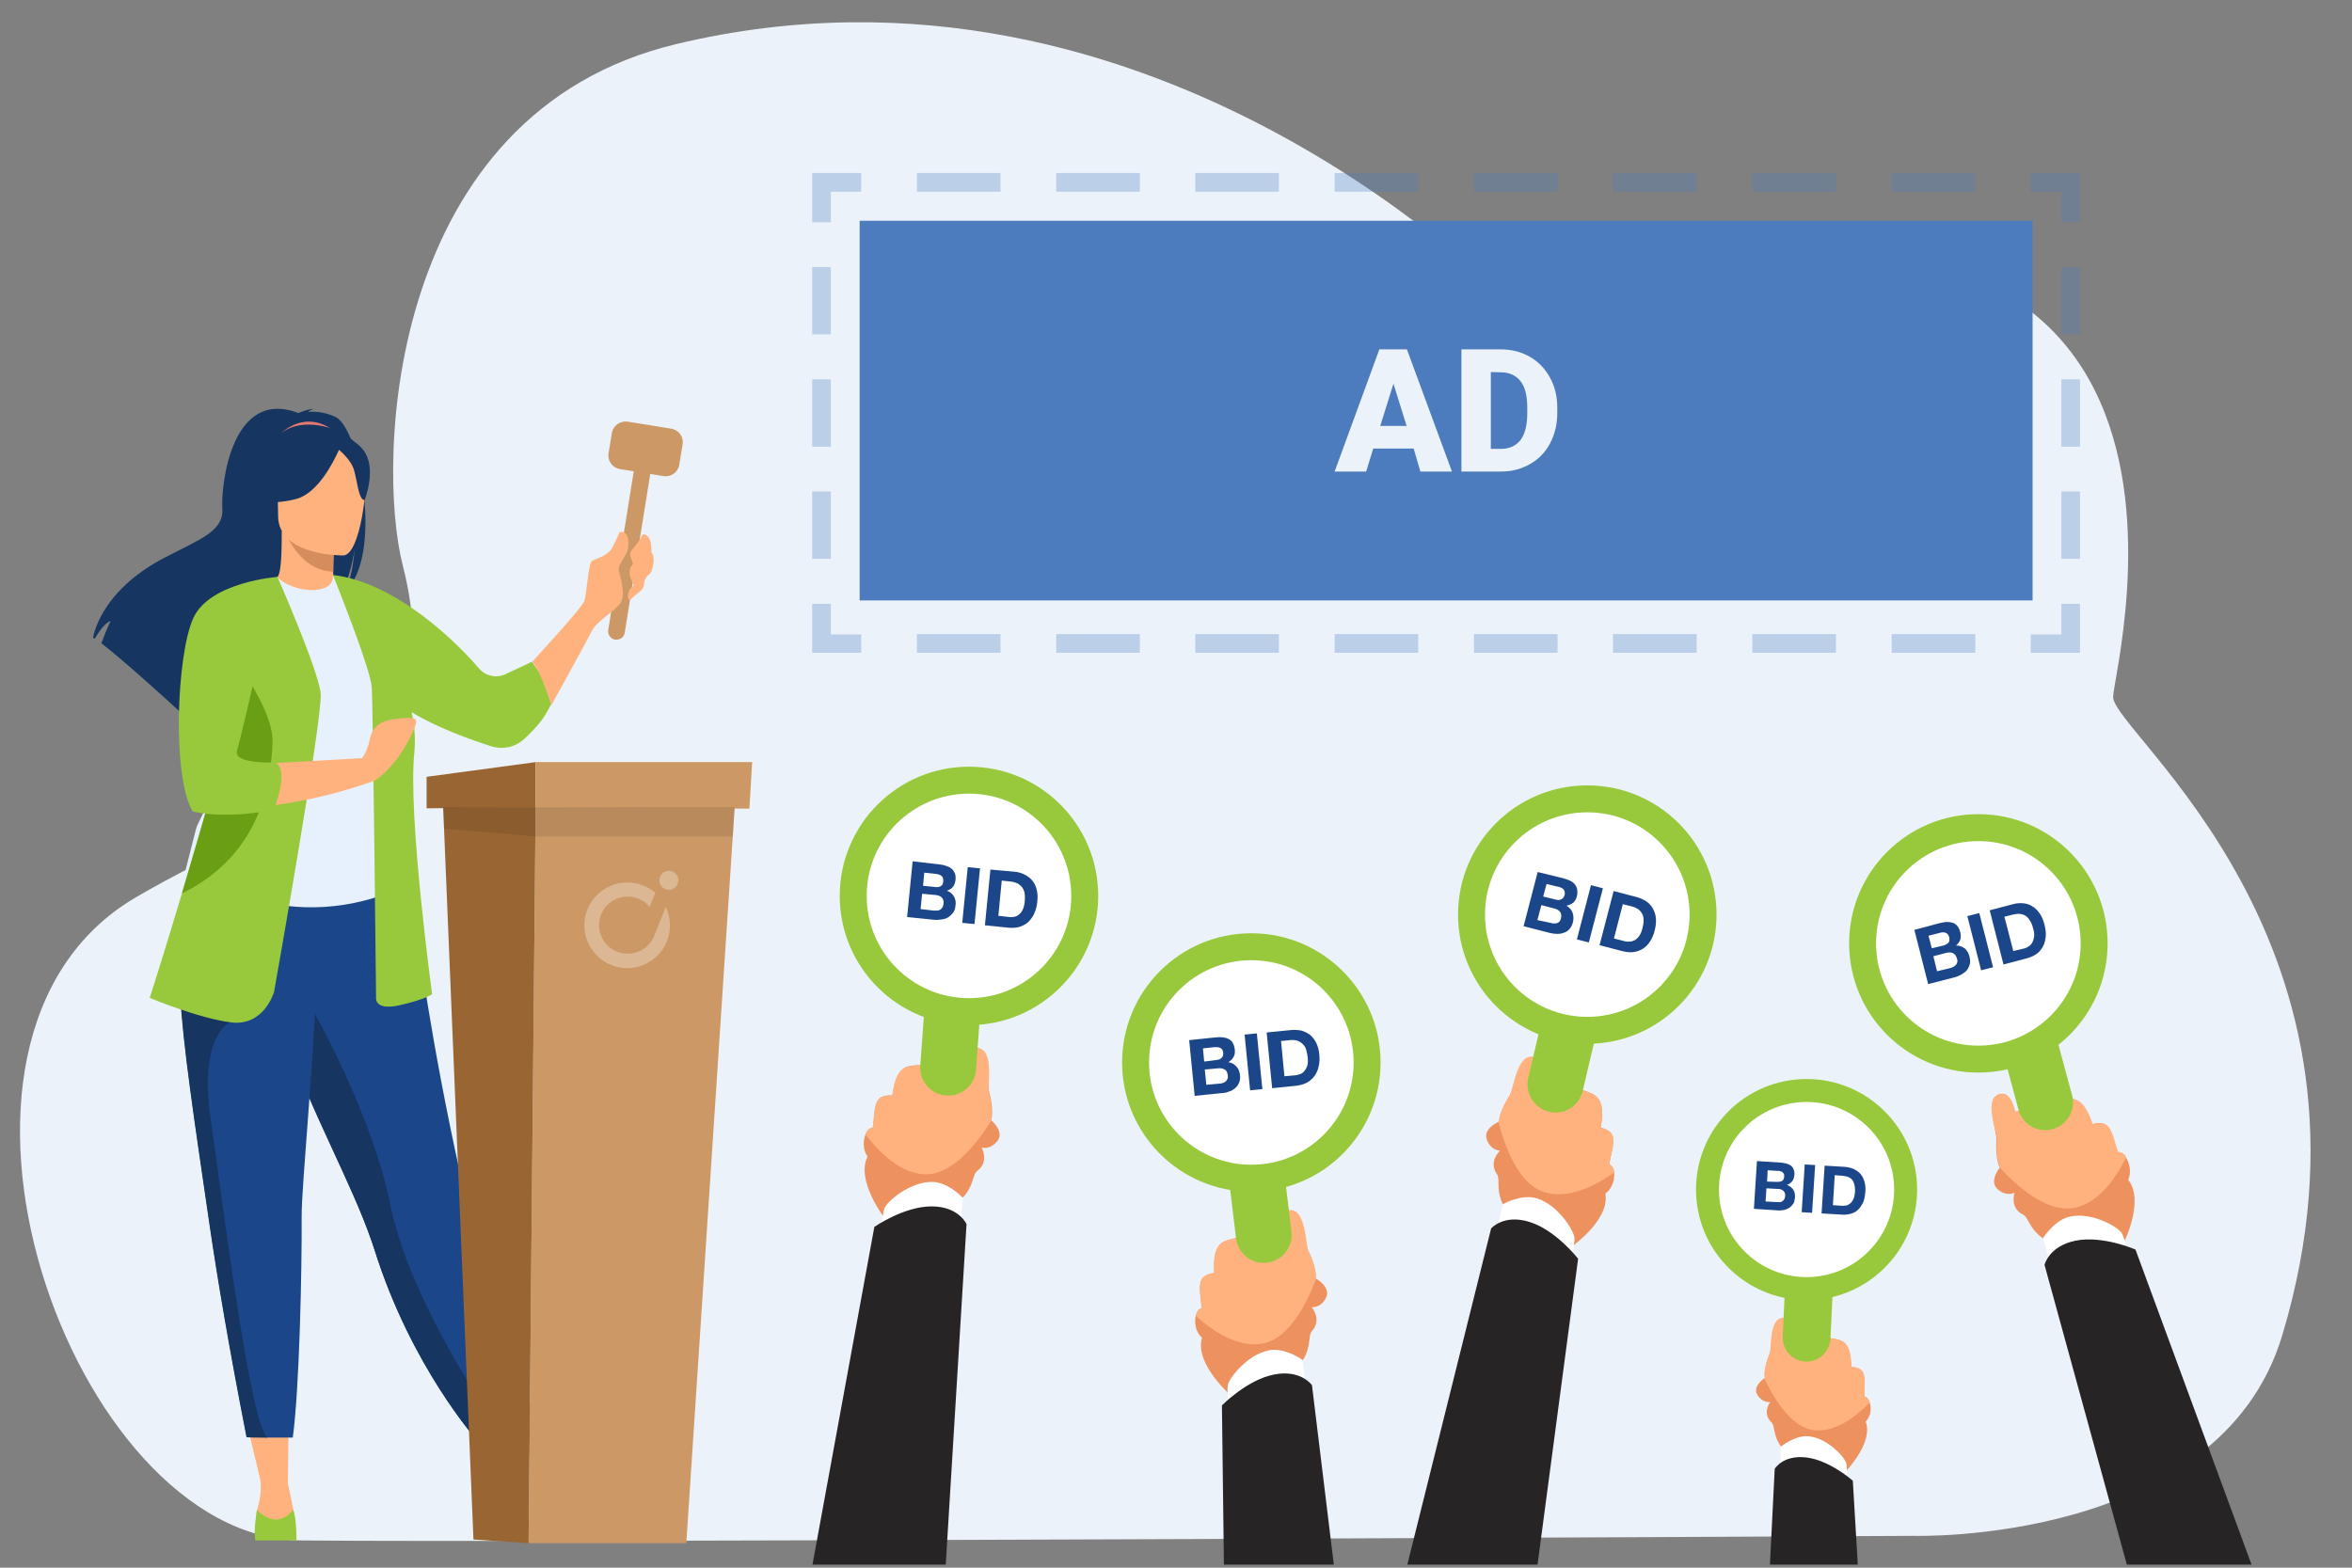 <svg version="1.1" id="Layer_1" xmlns="http://www.w3.org/2000/svg" xmlns:xlink="http://www.w3.org/1999/xlink" x="0" y="0" viewBox="0 0 768 512" xml:space="preserve"><rect x="0" y="0" width="768" height="512" fill="#808080" stroke="none"/><style>.st0{fill:#ebf2f9}.st2{fill:#4c7cbe}.st3{fill:#ffb27d}.st4{fill:#163560}.st7{fill:#1c468a}.st10{fill:#98c93c}.st12{fill:#c96}.st13{fill:#963}.st14{opacity:.1;enable-background:new}.st16{fill:#ed925f}.st17{fill:#fff}.st18{fill:#262425}.st19{enable-background:new}</style><path class="st0" d="M690 227.6c.1-10.4 53.8-204.4-196-127.5 0 0-116.3-123.3-273.2-85.7-94.4 22.6-98 136.2-89.3 170.2 17.5 68.7-36.9 79-87.2 108.5-79 46.3-20.9 209.2 53.8 210s527-1.5 527-1.5 99.5 2.9 120.1-65.4c38.5-128.1-55.4-197.1-55.2-208.6z"/><g opacity=".3"><path class="st2" d="M271.3 72.6h-6.1V56.5h16v6.1h-9.9zM645 62.6h-27.3v-6.1H645v6.1zm-45.5 0h-27.3v-6.1h27.3v6.1zm-45.5 0h-27.3v-6.1H554v6.1zm-45.4 0h-27.3v-6.1h27.3v6.1zm-45.5 0h-27.3v-6.1h27.3v6.1zm-45.5 0h-27.3v-6.1h27.3v6.1zm-45.4 0h-27.3v-6.1h27.3v6.1zm-45.5 0h-27.3v-6.1h27.3v6.1zM679.2 72.6h-6.1v-10h-10v-6.1h16.1zM679.2 182.5h-6.1v-22h6.1v22zm0-36.6h-6.1v-22h6.1v22zm0-36.7h-6.1v-22h6.1v22zM679.2 213.2h-16.1v-6h10v-10h6.1zM645 213.2h-27.3v-6.1H645v6.1zm-45.5 0h-27.3v-6.1h27.3v6.1zm-45.5 0h-27.3v-6.1H554v6.1zm-45.4 0h-27.3v-6.1h27.3v6.1zm-45.5 0h-27.3v-6.1h27.3v6.1zm-45.5 0h-27.3v-6.1h27.3v6.1zm-45.4 0h-27.3v-6.1h27.3v6.1zm-45.5 0h-27.3v-6.1h27.3v6.1zM281.2 213.2h-16v-16h6.1v10h9.9zM271.3 182.5h-6.1v-22h6.1v22zm0-36.6h-6.1v-22h6.1v22zm0-36.7h-6.1v-22h6.1v22z"/></g><path class="st2" d="M280.7 72.1h383v124h-383z"/><path class="st3" d="M79.4 459.9l5.9 24.6H94l.3-24.6zM163.1 461l16.6 23.5 6.5-8.3-10-18.5z"/><path class="st4" d="M109.8 136.3c-2.8-1.4-6-2-9.2-1.8.6-.5 1.2-.8 1.9-.9-1.6-.2-5.1 1.3-5.1 1.3-21.9-8.4-25.3 23.8-24.8 31.2s-7.3 10-18.6 15.9c-21.7 11.2-23.6 26.3-23.6 26.3l.5.3c1.1-1.8 3.3-5.2 5.2-5.8-1.1 2.4-2.1 4.8-3 7.3 6.4 4.9 18.4 15.7 26.7 23.3-.1-1.6.1-3.2.6-4.7l1 6.2c4.5 4.1 7.6 7 7.6 7-.6-6 27.3-37.9 41.9-47.5 3.5-5.2 4.8-14.4 4.9-15.1-.6 7.3-1.9 11.4-3 13.7 12.2-11.3 5-52.1-3-56.7z"/><path class="st3" d="M109.9 195c.1 0-7 3.7-12.4 2.3-5-1.4-8.3-7.9-8.2-7.9 2.1-.4 2.7-3.4 2.7-15.9l1 .2 16.2 3.2s-.4 5.1-.4 9.9c0 3.9.2 7.8 1.1 8.2z"/><path d="M91.7 141.6s8-8.5 18-.4c-.1 0-5.9-1.1-18 .4z" fill="#e37970"/><path d="M109.2 176.8s-.4 5.1-.4 9.9c-9-.2-13.8-8.5-15.8-13.1l16.2 3.2z" fill="#d68d5d"/><path class="st4" d="M91.3 171.9s-4.7-7.5-5.9-13.9c-.8-4.6 1.5-21.5 18.5-19.1 3.4.5 6.7 1.7 9.6 3.6 3.7 2.5 9 7.9 3.1 22.7l-1.6 5-23.7 1.7z"/><path class="st7" d="M173.6 469.7l-8.6.3-9.3.3s-21.4-23.9-33.4-62.1l-.9-2.7c-6.6-19.2-20.2-43.2-27.4-65-1.1-3.5-2.2-6.8-3.1-9.8-.3-1-.6-2-.9-2.9-5.3-18.4-6.8-30.5-8.2-43.4l51.9.4s8.4 88.1 39.9 184.9z"/><path d="M126.4 255c-.1 24.7 3.6 35.3 3.6 35.3-15.3 6.8-32.6 7.9-48.6 3-.3-.1-21.9-5-21.9-5 .4-1 4.4-17.6 4.8-18.5 5.6-12 9.8-17.2 10.5-20.9 1.1-6.8 1.3-13.8.6-20.7-1-11-3.2-21.9-6.4-32.5 7.2-1.6 14.1-4.4 21.6-7.2 1.7 2.1 6.8 4.3 11.4 4.2 5.3-.1 6.9-2.3 6.7-4.8 5.6 3.1 10.1 6.1 10.1 6.1 4.8 8.3 14.4 16.3 15.1 29 .2 2.9-7.5 31.3-7.5 32z" fill="#e7f1fd"/><path d="M81.8 257.7c-2.3 3.2-6.6 22.7-17.4 25.2 5.6-13.9 9.8-20 10.5-24.3 1.1-7.9 1.3-16 .6-24 3.6-6.4 6.3-10.7 6.3-10.7.3-1 5.8-17.9 7.5-2.8s-4.9 33-7.5 36.6z" fill="#5f9aa8"/><path class="st3" d="M112.2 181.4s-21.4.4-21.4-13-2.8-22.2 10.9-23 16.3 4.3 17.4 8.7-1.4 26.8-6.9 27.3z"/><path class="st4" d="M118.4 146.7c-3.3-4-5.8-3.1-7.2-1.9-4.6-6.9-19.2 3.1-19.2 3.1-1 5.8-3.9 11.1-8.3 15 0 0 3.9 2.4 12.9.1 7.1-1.8 12.2-11.9 14.1-16.1 1.3 1.1 4 3.8 4.8 6.3 1.1 3.4 1.6 10.4 3.6 10.1-.1 0 4.3-10.6-.7-16.6z"/><path class="st3" d="M85 483.1c.4 3.4 0 6.9-1.1 10.1 0 0-1.4 6.5 5 6.6s8-.5 7.3-4.5-2.2-10.8-2.2-10.8l-9-1.4z"/><path class="st10" d="M96.8 503.1H83.4c-.7-3.4.5-9.9.5-9.9 7.3 7 11.8-.2 11.8-.2 1.2 3 1.1 10.1 1.1 10.1z"/><path class="st3" d="M201.7 496.4s-11.9-13.5-15.5-20.2l-8.8 4.5 19.7 18.5 4.6-.6v-2.2z"/><path class="st10" d="M173.7 216.1l-2.9 1.4-5.8 2.7c-2.9 1.4-6.5.6-8.6-1.9-7.6-8.9-27.3-28.1-47.6-30.5h-.1l.1.2c1.1 2.8 12.3 30.7 12.6 36.6.4 6.2 1.4 101.2 1.4 101.2s-.7 4.4 7.7 2.5 10.6-3.6 10.6-3.6-8-58.6-5.8-79c.4-4.4.1-8.8-.9-13.1 8.2 5 19.3 9 25.9 11.1 3.8 1.2 7.9.4 10.8-2.3 1.8-1.6 3.4-3.3 5-5.2 2.7-3.2 5.2-9 5.2-9l-7.6-11.1z"/><path class="st4" d="M165 470l-9.3.3s-21.4-23.9-33.4-62.1l-.9-2.7c-6.6-19.2-20.2-43.2-27.4-65-1.1-3.5-2.2-6.8-3.1-9.8-.3-1-.6-2-.9-2.9l7.6-5.8s22.9 37.1 30 72.1c6.3 30.3 31 66.8 37.4 75.9z"/><path class="st7" d="M98.5 397.3c.1 17-.7 56.1-2.9 72.2h-8.2c-4.5 0-6.8-.1-6.8-.1-5.5-28.1-9.5-51.4-12.4-71.5-2.4-16.5-4.5-30.6-6.1-42.7s-2.8-22.5-3.2-31.1c-.1-1.4-.1-2.7-.1-4v-3.8l44.8-4.4c-.6 30-5.2 75.5-5.1 85.4z"/><path class="st4" d="M87.3 469.5c-4.5 0-6.8-.1-6.8-.1C75 441.3 71 418 68.1 397.9c-2.4-16.5-4.5-30.6-6.1-42.7s-2.8-22.5-3.2-31.1l16.5 9.7s-10.5 3.7-6.5 31.7 13 100.1 18.5 104z"/><path class="st10" d="M89.5 323.9s-3.2 11.4-14.1 10-26.5-8-26.5-8 4.7-14.7 10.5-34.1c7-23.5 15.7-53.7 19.8-72.8 1-4.3 1.7-8.6 2.2-13l9.2-17.6s13.3 30.3 14.1 38-15.2 97.5-15.2 97.5z"/><path class="st3" d="M128.5 234.9c-5.3.7-7.3 3.5-7.9 7.2-.4 1.9-1.2 3.8-2.3 5.5-5.2.3-17.7 1-28.2 1.6l-.9 13.8c10.7-1.4 21.2-3.9 31.3-7.4 1.3-.3 2.6-1 3.6-1.9 7.5-6.2 11.8-16.5 11.8-18s-2.2-1.5-7.4-.8z"/><path d="M89 242.4c-.5 12.4-3.4 36.4-29.4 49.3l-.2.1c7-23.5 15.7-53.7 19.8-72.8 4.8 7.1 10 16.6 9.8 23.4z" fill="#699e15"/><path class="st10" d="M90.7 188.4s-22.2 1.6-27.6 13.5-7 51.5-.2 63.1c0 0 9.4 2.7 25.9-.4l.6-.1s5.3-12.9.5-15.5c0 0-14 .7-12.5-3.9s13.3-56.7 13.3-56.7z"/><path class="st12" d="M211.7 141.3c1.5.2 2.5 1.6 2.3 3.1l-10 62.2c-.2 1.5-1.6 2.5-3.1 2.3-1.5-.2-2.5-1.6-2.3-3.1l10-62.2c.2-1.6 1.6-2.6 3.1-2.3z"/><path class="st12" d="M204.9 137.7l14.3 2.3c2.4.4 4.1 2.7 3.7 5.1l-1.1 6.7c-.4 2.4-2.7 4.1-5.1 3.7l-14.3-2.3c-2.4-.4-4.1-2.7-3.7-5.1l1.1-6.7c.4-2.4 2.7-4 5.1-3.7z"/><path class="st3" d="M202.3 173.8c2.6-.6 3.3 2.5 2.7 5.7-.3 1.4-3 5.1-3 6.1-.1 1.7 3.1 8.8.1 12s-7.3 5.4-8.8 8.4-13.3 24.4-13.3 24.4-3.2-10.8-6.2-14.3c0 0 16.2-17.5 17-19.8s1.3-12.4 2.5-13.1 4.8-1.6 6.3-3.8c1-1.7 1.9-3.6 2.7-5.6zM209.9 174.5c3.3 0 2.8 5.9 2.8 5.9 1.5 1.3.4 6.3-.6 7.1s-.9.7-1.5 1.9.2 2.4-1.8 3.9c-1.1.8-2.2 1.8-3.2 2.8-1.3-1-.1-4 .9-4.5s-.9-2.5-.9-4.3.1-2 .9-2.8-2-3.2 0-5.1c1.3-1.4 2.5-3.1 3.4-4.9z"/><path class="st12" d="M174.9 263.6L172.6 504h51.5l15.8-240.4z"/><path class="st13" d="M144.7 263.6l9.9 239.2 18 1.2 2.3-240.4z"/><path class="st13" d="M139.3 253.7V264l35.6-.4v-14.7z"/><path class="st12" d="M244.7 264.1l-69.8-.5v-14.7h70.7z"/><path class="st14" d="M239.9 263.6l-.6 9.6H175l-.1-9.6z"/><path class="st14" d="M145 270.6l30 2.6-.1-9.6h-30.2z"/><defs><path id="SVGID_1_" d="M735.2 511h-493l3.7-291.7h493z"/></defs><clipPath id="SVGID_2_"><use xlink:href="#SVGID_1_" overflow="visible"/></clipPath><g clip-path="url(#SVGID_2_)"><path class="st16" d="M289.4 398.6s-10.2-12.8-6.1-20.9c0 0-2.1-2.4-.9-6.6.8-2.9 2.6-2.8 2.6-2.8.6-2.7.1-8.7 2.8-10 1.1-.5 2.4-.7 3.6-.5.4-1.9.8-7.9 4.7-9.4s18.7.5 19.1.5-.4-7.1 4.1-6.6 3.2 12.8 3.6 14 1.7 6.9.7 9.5c0 0 4.5 3.7 2.1 6.8s-5.2 2.2-5.2 2.2 2.7 4.5-1.4 7.6c-1.9 1.5-.7 6.1-7.5 11.3s-20.3 7.8-22.2 4.9z"/><path class="st17" d="M313.2 404.4l1.2-13.2s-4.8-5.2-10.1-5.2c-7.4 0-14.7 6.5-15.5 8.6s-1.2 9.8-1.2 9.8 25.4 1.8 25.6 0z"/><path class="st18" d="M307.6 530.9l8-131.1s-2.5-5.8-11.4-5.8c-9.1 0-18.7 6.7-18.7 6.7l-22.8 124.5 44.9 5.7z"/><path class="st3" d="M323.7 366l-.2-.1c.9-2.6-.3-8.3-.7-9.5s2-14-3.6-14c-4.5 0-3.7 6.6-4.1 6.6s-15.2-2-19.1-.5-4.3 7.5-4.7 9.4c-1.2-.2-2.5 0-3.6.5-2.7 1.3-2.1 7.3-2.8 10 0 0-1.4 0-2.3 2.1 4.3 5.6 11.8 13.5 20.6 13 8.4-.6 15.9-10.2 20.5-17.5z"/><path class="st10" d="M314.6 280.4c5 .4 8.8 4.7 8.4 9.8l-4.3 59.2c-.4 5-4.7 8.8-9.8 8.4-5-.4-8.8-4.7-8.4-9.8l4.3-59.2c.4-5 4.8-8.8 9.8-8.4z"/><circle class="st10" cx="316.4" cy="292.6" r="42.2"/><circle class="st17" cx="316.4" cy="292.6" r="33.4"/><g class="st19"><path class="st7" d="M306.6 282.3c.9.1 1.6.2 2.3.5.7.2 1.3.5 1.8.9s.8.9 1.1 1.5c.2.6.3 1.3.2 2.2-.1.9-.4 1.7-.8 2.2-.5.6-1.1 1-2 1.3 1.1.4 1.9 1.1 2.3 1.9.5.9.7 1.9.5 3-.1.9-.3 1.7-.8 2.3s-1 1.1-1.6 1.5c-.6.4-1.4.6-2.2.7-.8.1-1.6.2-2.4.1l-8.8-.9 1.8-18.2 8.6 1zm-1.7 15.1h1.1c.4 0 .7-.1 1-.3.3-.2.5-.4.7-.7.2-.3.3-.7.4-1.2.1-.9-.1-1.6-.6-2.1s-1.2-.7-2-.8l-4.4-.4-.5 5 4.3.5zm.5-7.7c.7.1 1.3 0 1.8-.3s.8-.8.8-1.6c0-.4 0-.8-.1-1.1-.1-.3-.3-.5-.6-.7-.2-.2-.5-.3-.8-.4-.3-.1-.7-.2-1-.2l-3.7-.4-.4 4.3 4 .4zM320 283.6l-1.8 18.2-4-.4 1.8-18.2 4 .4zM331.3 284.7c1.2.1 2.2.4 3.2.9s1.8 1.1 2.5 1.9 1.2 1.8 1.5 3c.3 1.2.4 2.5.2 4-.1 1.3-.4 2.5-.9 3.6-.4 1.1-1.1 2-1.8 2.8-.8.8-1.7 1.3-2.8 1.7-1.1.4-2.3.5-3.7.4l-7.9-.8 1.8-18.2 7.9.7zm-1.7 14.8c.6.1 1.1 0 1.7-.1s1.1-.4 1.5-.8c.5-.4.9-.9 1.2-1.6.3-.7.5-1.5.6-2.5.1-.9.1-1.8 0-2.5-.1-.8-.3-1.4-.7-2-.4-.6-.9-1-1.5-1.4-.6-.3-1.5-.6-2.4-.7l-2.9-.3-1.1 11.5 3.6.4z"/></g><path class="st16" d="M402.4 456.2s-12.5-10.6-9.9-19.3c0 0-2.6-2-2.2-6.3.3-3 2-3.3 2-3.3.1-2.8-1.6-8.5.8-10.3 1-.7 2.2-1.2 3.4-1.2 0-1.9-.7-8 2.8-10.1s18.5-3 18.9-3.1-1.7-6.9 2.7-7.3 5.6 11.9 6.2 13 3 6.5 2.5 9.2c0 0 5.1 2.8 3.4 6.3s-4.7 3.1-4.7 3.1 3.5 4 .1 7.8c-1.6 1.8.5 6.1-5.2 12.5s-18.4 11.4-20.8 9z"/><path class="st17" d="M426.8 457.3l-1.4-13.1s-5.7-4.2-11-3.2c-7.2 1.4-13.1 9.2-13.5 11.4s.7 9.9.7 9.9 25.4-3.2 25.2-5z"/><path class="st18" d="M440 547.7l-11.6-95.3s-3.6-5.2-12.3-3.5C407.2 450.6 399 459 399 459l1.2 96.5 39.8-7.8z"/><path class="st3" d="M429.8 417.6l-.2-.1c.4-2.7-1.9-8.1-2.5-9.2s-.7-14.1-6.2-13c-4.4.9-2.3 7.2-2.7 7.3s-15.3.9-18.9 3.1-2.8 8.2-2.8 10.1c-1.2 0-2.4.5-3.4 1.2-2.4 1.8-.7 7.6-.8 10.3 0 0-1.4.2-1.8 2.5 5.2 4.7 14.2 11 22.7 8.8 8-2.1 13.5-12.9 16.6-21z"/><path class="st10" d="M404.5 335.3c5-.6 9.5 3 10.1 8l7.1 59c.6 5-3 9.5-8 10.1-5 .6-9.5-3-10.1-8l-7.1-59c-.6-4.9 3-9.5 8-10.1z"/><circle class="st10" cx="408.6" cy="347" r="42.2"/><circle class="st17" cx="408.6" cy="347" r="33.4"/><g class="st19"><path class="st7" d="M397 338.8c.9-.1 1.7-.1 2.4 0s1.4.3 1.9.6 1 .7 1.3 1.3c.3.6.5 1.2.6 2.1.1.9 0 1.7-.4 2.4s-.9 1.2-1.7 1.7c1.2.2 2 .7 2.7 1.5s1 1.7 1.1 2.8c.1.9 0 1.7-.3 2.4s-.7 1.3-1.3 1.8c-.6.5-1.2.9-2 1.1-.8.3-1.5.5-2.4.5l-8.8.9-1.8-18.2 8.7-.9zm.2 7.4c.7-.1 1.3-.3 1.7-.7.4-.4.6-1 .5-1.7 0-.4-.2-.8-.3-1-.2-.3-.4-.4-.7-.6-.3-.1-.6-.2-.9-.2h-1l-3.7.4.4 4.3 4-.5zm1 7.7c.4 0 .8-.1 1.1-.2.3-.1.7-.3.9-.5.3-.2.4-.5.6-.8.1-.3.2-.7.1-1.2-.1-.9-.4-1.6-1-1.9s-1.3-.5-2.1-.4l-4.4.4.5 5 4.3-.4zM410.4 337.5l1.8 18.2-4 .4-1.8-18.2 4-.4zM421.7 336.4c1.2-.1 2.3 0 3.3.2 1 .3 2 .8 2.8 1.4.8.7 1.5 1.6 2 2.6.5 1.1.9 2.4 1 3.9.1 1.3.1 2.6-.2 3.7-.2 1.2-.7 2.2-1.3 3.1-.6.9-1.4 1.6-2.4 2.2-1 .6-2.2.9-3.6 1.1l-7.9.8-1.8-18.2 8.1-.8zm1.2 14.8c.6-.1 1.1-.2 1.7-.4.5-.2 1-.6 1.4-1.1.4-.5.7-1.1.9-1.8.2-.7.2-1.6.1-2.6-.1-.9-.3-1.7-.5-2.5-.2-.7-.6-1.3-1.1-1.8s-1-.8-1.7-1.1c-.7-.2-1.5-.3-2.5-.2l-2.9.3 1.1 11.5 3.5-.3z"/></g><path class="st16" d="M512.2 407.9s13.6-9.1 12-18.1c0 0 2.8-1.7 2.9-6 .1-3-1.6-3.5-1.6-3.5.2-2.8 2.5-8.3.4-10.4-.9-.8-2-1.4-3.2-1.6.2-1.9 1.6-7.8-1.7-10.4s-18-5.1-18.4-5.2 2.5-6.7-1.9-7.5-6.9 11.2-7.6 12.3-3.7 6.1-3.6 8.8c0 0-5.4 2.2-4 5.9s4.3 3.6 4.3 3.6-3.9 3.5-1 7.7c1.4 2-1.2 6 3.8 13s17 13.6 19.6 11.4z"/><path class="st17" d="M487.8 406.2l2.9-12.9s6.1-3.5 11.2-1.9c7 2.2 12 10.6 12.2 12.8s-1.8 9.7-1.8 9.7-24.9-5.9-24.5-7.7z"/><path class="st18" d="M453.8 534l33.1-132.8s4.1-4.8 12.6-2.1c8.6 2.7 15.8 12 15.8 12l-18.1 136.5-43.4-13.6z"/><path class="st3" d="M489.3 366.5l.2-.1c-.1-2.7 2.8-7.8 3.6-8.8s2.3-14 7.6-12.3c4.3 1.4 1.5 7.4 1.9 7.5s15.1 2.6 18.4 5.2 1.8 8.5 1.7 10.4c1.2.2 2.3.7 3.2 1.5 2.2 2-.2 7.6-.4 10.4 0 0 1.3.4 1.6 2.6-5.7 4.1-15.3 9.3-23.5 6.2-7.8-2.9-12.1-14.2-14.3-22.6z"/><path class="st10" d="M505.8 363.1c-4.9-1.2-7.9-6.1-6.8-11l13.6-57.8c1.2-4.9 6.1-7.9 11-6.8 4.9 1.2 7.9 6.1 6.8 11l-13.6 57.8c-1.2 5-6.1 8-11 6.8z"/><circle class="st10" cx="518.3" cy="298.7" r="42.2"/><circle class="st17" cx="518.3" cy="298.7" r="33.4"/><g class="st19"><path class="st7" d="M510.3 286.8c.8.2 1.6.5 2.3.8.7.3 1.2.7 1.6 1.2.4.5.7 1 .8 1.7.1.6.1 1.4-.1 2.2-.2.9-.6 1.6-1.2 2.1s-1.3.8-2.2 1c1 .6 1.7 1.4 2 2.3.3.9.4 1.9.1 3.1-.2.9-.6 1.6-1.1 2.2-.5.6-1.1 1-1.8 1.2-.7.3-1.4.4-2.2.4-.8 0-1.6-.1-2.4-.3l-8.6-2.2 4.6-17.7 8.2 2zm-4 14.6c.4.1.8.2 1.1.2.4 0 .7 0 1-.1.3-.1.6-.3.8-.5.2-.3.4-.6.5-1.1.2-.9.1-1.6-.3-2.1s-1-.9-1.9-1.1l-4.2-1.1-1.3 4.9 4.3.9zm1.7-7.6c.7.2 1.3.2 1.8-.1.5-.2.9-.7 1.1-1.4.1-.4.1-.8 0-1.1s-.2-.6-.4-.8c-.2-.2-.5-.4-.8-.5-.3-.1-.6-.3-1-.3l-3.7-.9-1.1 4.1 4.1 1zM523.4 290.1l-4.6 17.7-3.9-1 4.6-17.7 3.9 1zM534.5 293c1.1.3 2.2.8 3.1 1.4.9.6 1.6 1.4 2.1 2.3.5.9.9 2 1 3.2s0 2.5-.4 4c-.3 1.3-.8 2.4-1.4 3.4-.6 1-1.4 1.8-2.2 2.4-.9.6-1.9 1-3 1.2s-2.4.1-3.7-.2l-7.7-2 4.6-17.7 7.6 2zm-4 14.4c.6.1 1.1.2 1.7.1.6 0 1.1-.2 1.7-.5.5-.3 1-.8 1.4-1.4.4-.6.8-1.4 1-2.4.2-.9.4-1.7.4-2.5s-.1-1.5-.4-2.1c-.3-.6-.7-1.1-1.3-1.6-.6-.4-1.4-.8-2.3-1l-2.8-.7-2.9 11.2 3.5.9z"/></g><path class="st16" d="M693 406.9s7.6-14.5 1.9-21.6c0 0 1.6-2.8-.4-6.7-1.4-2.7-3-2.3-3-2.3-1.2-2.5-1.8-8.5-4.7-9.3-1.2-.3-2.4-.3-3.6.2-.8-1.8-2.3-7.6-6.5-8.3s-18.2 4.2-18.7 4.2-1-7.1-5.3-5.7-.7 13.1-.8 14.4-.3 7.1 1.1 9.5c0 0-3.7 4.5-.7 7.1s5.5 1.1 5.5 1.1-1.7 5 2.8 7.2c2.1 1 1.8 5.8 9.6 9.6s21.5 3.7 22.8.6z"/><path class="st17" d="M670.8 417.1l-3.7-12.7s3.7-6 8.9-7.1c7.2-1.5 15.7 3.5 16.8 5.4s3.1 9.4 3.1 9.4-24.6 6.8-25.1 5z"/><path class="st18" d="M700.3 532.2l-32.7-119.1s1.4-6.1 10.1-7.9c8.9-1.8 19.6 2.9 19.6 2.9l42.8 116.2-39.8 7.9z"/><path class="st3" d="M653.1 381.5c0-.1.1-.1.1-.2-1.4-2.3-1.3-8.2-1.1-9.5s-4.7-13.4.8-14.4c4.4-.8 4.9 5.8 5.3 5.7s14.5-4.9 18.7-4.2 5.7 6.6 6.5 8.3c1.1-.4 2.4-.5 3.6-.2 2.9.8 3.5 6.7 4.7 9.3 0 0 1.4-.3 2.6 1.6-3.1 6.3-9 15.5-17.7 16.7-8.4 1.1-17.6-6.8-23.5-13.1z"/><path class="st10" d="M670.2 368.8c-4.8 1.3-9.8-1.5-11.1-6.4l-15.4-57c-1.3-4.8 1.5-9.8 6.4-11.1 4.8-1.3 9.8 1.5 11.1 6.4l15.4 57c1.3 4.8-1.6 9.8-6.4 11.1z"/><circle class="st10" cx="646" cy="308.1" r="42.2"/><circle class="st17" cx="646" cy="308.1" r="33.4"/><g class="st19"><path class="st7" d="M633.3 301.5c.8-.2 1.6-.3 2.4-.4.7 0 1.4.1 2 .3.6.2 1.1.6 1.5 1.1.4.5.7 1.2.9 2 .2.9.2 1.7 0 2.4-.3.7-.7 1.3-1.4 1.9 1.2 0 2.1.4 2.9 1 .7.6 1.2 1.5 1.5 2.6.2.9.3 1.7.1 2.5-.2.7-.5 1.4-1 2s-1.1 1-1.8 1.4c-.7.4-1.4.7-2.2.9l-8.6 2.2-4.5-17.7 8.2-2.2zm1.3 7.3c.7-.2 1.2-.5 1.6-.9.4-.4.4-1 .3-1.8-.1-.4-.3-.7-.5-1-.2-.2-.5-.4-.8-.5-.3-.1-.6-.1-.9-.1-.3 0-.7.1-1 .2l-3.6.9 1.1 4.1 3.8-.9zm2.1 7.4c.4-.1.7-.2 1.1-.4.3-.2.6-.4.8-.6.2-.2.4-.5.5-.9.1-.3.1-.7-.1-1.2-.2-.9-.7-1.5-1.3-1.8-.6-.3-1.3-.3-2.2-.1l-4.2 1.1 1.2 4.9 4.2-1zM646.3 298.2l4.5 17.7-3.9 1-4.5-17.7 3.9-1zM657.3 295.3c1.1-.3 2.2-.4 3.3-.3 1.1.1 2.1.4 3 1 .9.5 1.7 1.3 2.4 2.3.7 1 1.2 2.2 1.6 3.7.3 1.3.5 2.5.4 3.7-.1 1.2-.3 2.2-.8 3.2s-1.1 1.8-2 2.5-2 1.2-3.4 1.6l-7.6 2-4.5-17.7 7.6-2zm3.5 14.5c.6-.1 1.1-.4 1.6-.7.5-.3.9-.7 1.2-1.3.3-.5.5-1.2.6-1.9.1-.7 0-1.6-.3-2.6-.2-.9-.5-1.7-.9-2.4s-.8-1.2-1.3-1.6c-.5-.4-1.2-.7-1.9-.8-.7-.1-1.6 0-2.5.2l-2.8.7 2.9 11.2 3.4-.8z"/></g><path class="st16" d="M601.9 481.4s10-9.8 7.3-17.1c1.4-1.5 1.9-3.5 1.5-5.5-.4-2.5-1.9-2.7-1.9-2.7-.3-2.4.8-7.4-1.3-8.8-.9-.6-1.9-.9-3-.8-.2-1.6.1-6.8-3-8.5s-16-1.5-16.3-1.5 1-6-2.8-6-4 10.5-4.5 11.5-2.2 5.7-1.6 8c0 0-4.2 2.7-2.5 5.5s4.2 2.4 4.2 2.4-2.7 3.6.4 6.6c1.5 1.4 0 5.2 5.2 10.4s16.4 8.7 18.3 6.5z"/><path class="st17" d="M581.1 483.8l.4-11.3s4.6-3.9 9.2-3.4c6.3.7 11.8 7 12.2 8.9s0 8.5 0 8.5-21.9-1.2-21.8-2.7z"/><path class="st18" d="M575.4 561.8l4.1-82.1s2.7-4.6 10.3-3.7c7.7.9 15.2 7.6 15.2 7.6l4.9 82.5-34.5-4.3z"/><path class="st3" d="M576.1 450.1l.2-.1c-.5-2.3 1.1-7 1.6-8s-.3-12.1 4.5-11.5c3.8.5 2.4 6 2.8 6s13.1-.2 16.3 1.5 2.9 6.9 3 8.5c1.1 0 2.1.2 3 .8 2.2 1.4 1.1 6.4 1.3 8.8 0 0 1.2.1 1.7 2-4.2 4.3-11.4 10.2-18.8 8.9-7-1.3-12.5-10.2-15.6-16.9z"/><path class="st10" d="M589.5 444.7c-4.3-.2-7.6-3.9-7.4-8.2l2.4-50.7c.2-4.3 3.9-7.6 8.2-7.4 4.3.2 7.6 3.9 7.4 8.2l-2.4 50.7c-.3 4.3-3.9 7.6-8.2 7.4z"/><circle class="st10" cx="589.9" cy="388.5" r="36.1"/><circle class="st17" cx="589.9" cy="388.5" r="28.6"/><g class="st19"><path class="st7" d="M581.3 379.7c.7 0 1.4.2 2 .3.6.2 1.1.4 1.5.7.4.3.7.7.9 1.3.2.5.3 1.1.2 1.9-.1.8-.3 1.4-.7 1.9-.4.5-.9.9-1.7 1.2.9.3 1.6.9 2.1 1.6.4.7.6 1.6.5 2.6-.1.8-.2 1.5-.6 2s-.8 1-1.3 1.3c-.5.3-1.2.6-1.8.7-.7.1-1.4.2-2.1.1l-7.6-.5 1-15.6 7.6.5zm-1.1 12.9h1c.3 0 .6-.1.8-.3.2-.1.4-.3.6-.6.2-.3.2-.6.3-1 .1-.8-.1-1.4-.6-1.8-.4-.4-1-.6-1.8-.6l-3.7-.2-.3 4.3 3.7.2zm.2-6.6c.6 0 1.1-.1 1.5-.3.4-.3.6-.7.7-1.4 0-.4 0-.7-.1-.9-.1-.2-.3-.4-.5-.6-.2-.1-.5-.3-.7-.3-.3-.1-.6-.1-.9-.1l-3.2-.2-.2 3.7 3.4.1zM592.7 380.5l-1 15.6-3.4-.2 1-15.6 3.4.2zM602.5 381.1c1 .1 1.9.3 2.8.7.8.4 1.6.9 2.2 1.6.6.7 1 1.5 1.3 2.5.3 1 .4 2.1.3 3.4-.1 1.1-.3 2.2-.6 3.1-.4.9-.9 1.7-1.5 2.4s-1.4 1.2-2.3 1.5c-.9.3-2 .5-3.2.4l-6.7-.4 1-15.6 6.7.4zm-1.1 12.7c.5 0 1 0 1.5-.1s.9-.4 1.3-.7c.4-.3.7-.8 1-1.4.3-.6.4-1.3.5-2.2.1-.8 0-1.5-.1-2.1-.1-.6-.3-1.2-.6-1.7s-.8-.9-1.3-1.1c-.6-.3-1.3-.4-2.1-.5l-2.5-.2-.6 9.8 2.9.2z"/></g></g><g opacity=".3"><path class="st17" d="M213.6 305.7c-2 4.8-7.4 7-12.2 5.1-4.8-2-7-7.4-5.1-12.2 2-4.8 7.4-7 12.2-5.1 1.4.6 2.7 1.5 3.6 2.7l1.9-4.6c-1.1-1-2.4-1.8-3.8-2.3-7.1-3-15.3.4-18.3 7.5s.4 15.3 7.5 18.3 15.3-.4 18.3-7.5c1.5-3.7 1.4-7.8-.3-11.4l-3.8 9.5z"/><circle class="st17" cx="218.4" cy="287.5" r="3.1"/></g><g><path class="st0" d="M461.6 146.5h-13.2l-2.3 7.5h-10.3l14.6-39.9h9l14.7 39.9h-10.3l-2.2-7.5zm-10.9-7.4h8.6l-4.3-13.8-4.3 13.8zM477.2 153.9v-39.8H490c3.5 0 6.7.8 9.5 2.4s5 3.9 6.6 6.8 2.4 6.2 2.4 9.8v1.8c0 3.7-.8 6.9-2.3 9.8-1.5 2.9-3.7 5.2-6.5 6.8-2.8 1.6-5.9 2.5-9.4 2.5h-13.1v-.1zm9.6-32.4v25.1h3.3c2.8 0 4.9-1 6.4-2.9 1.5-2 2.2-4.9 2.2-8.8v-1.7c0-3.9-.7-6.8-2.2-8.7s-3.6-2.9-6.5-2.9l-3.2-.1z"/></g></svg>
